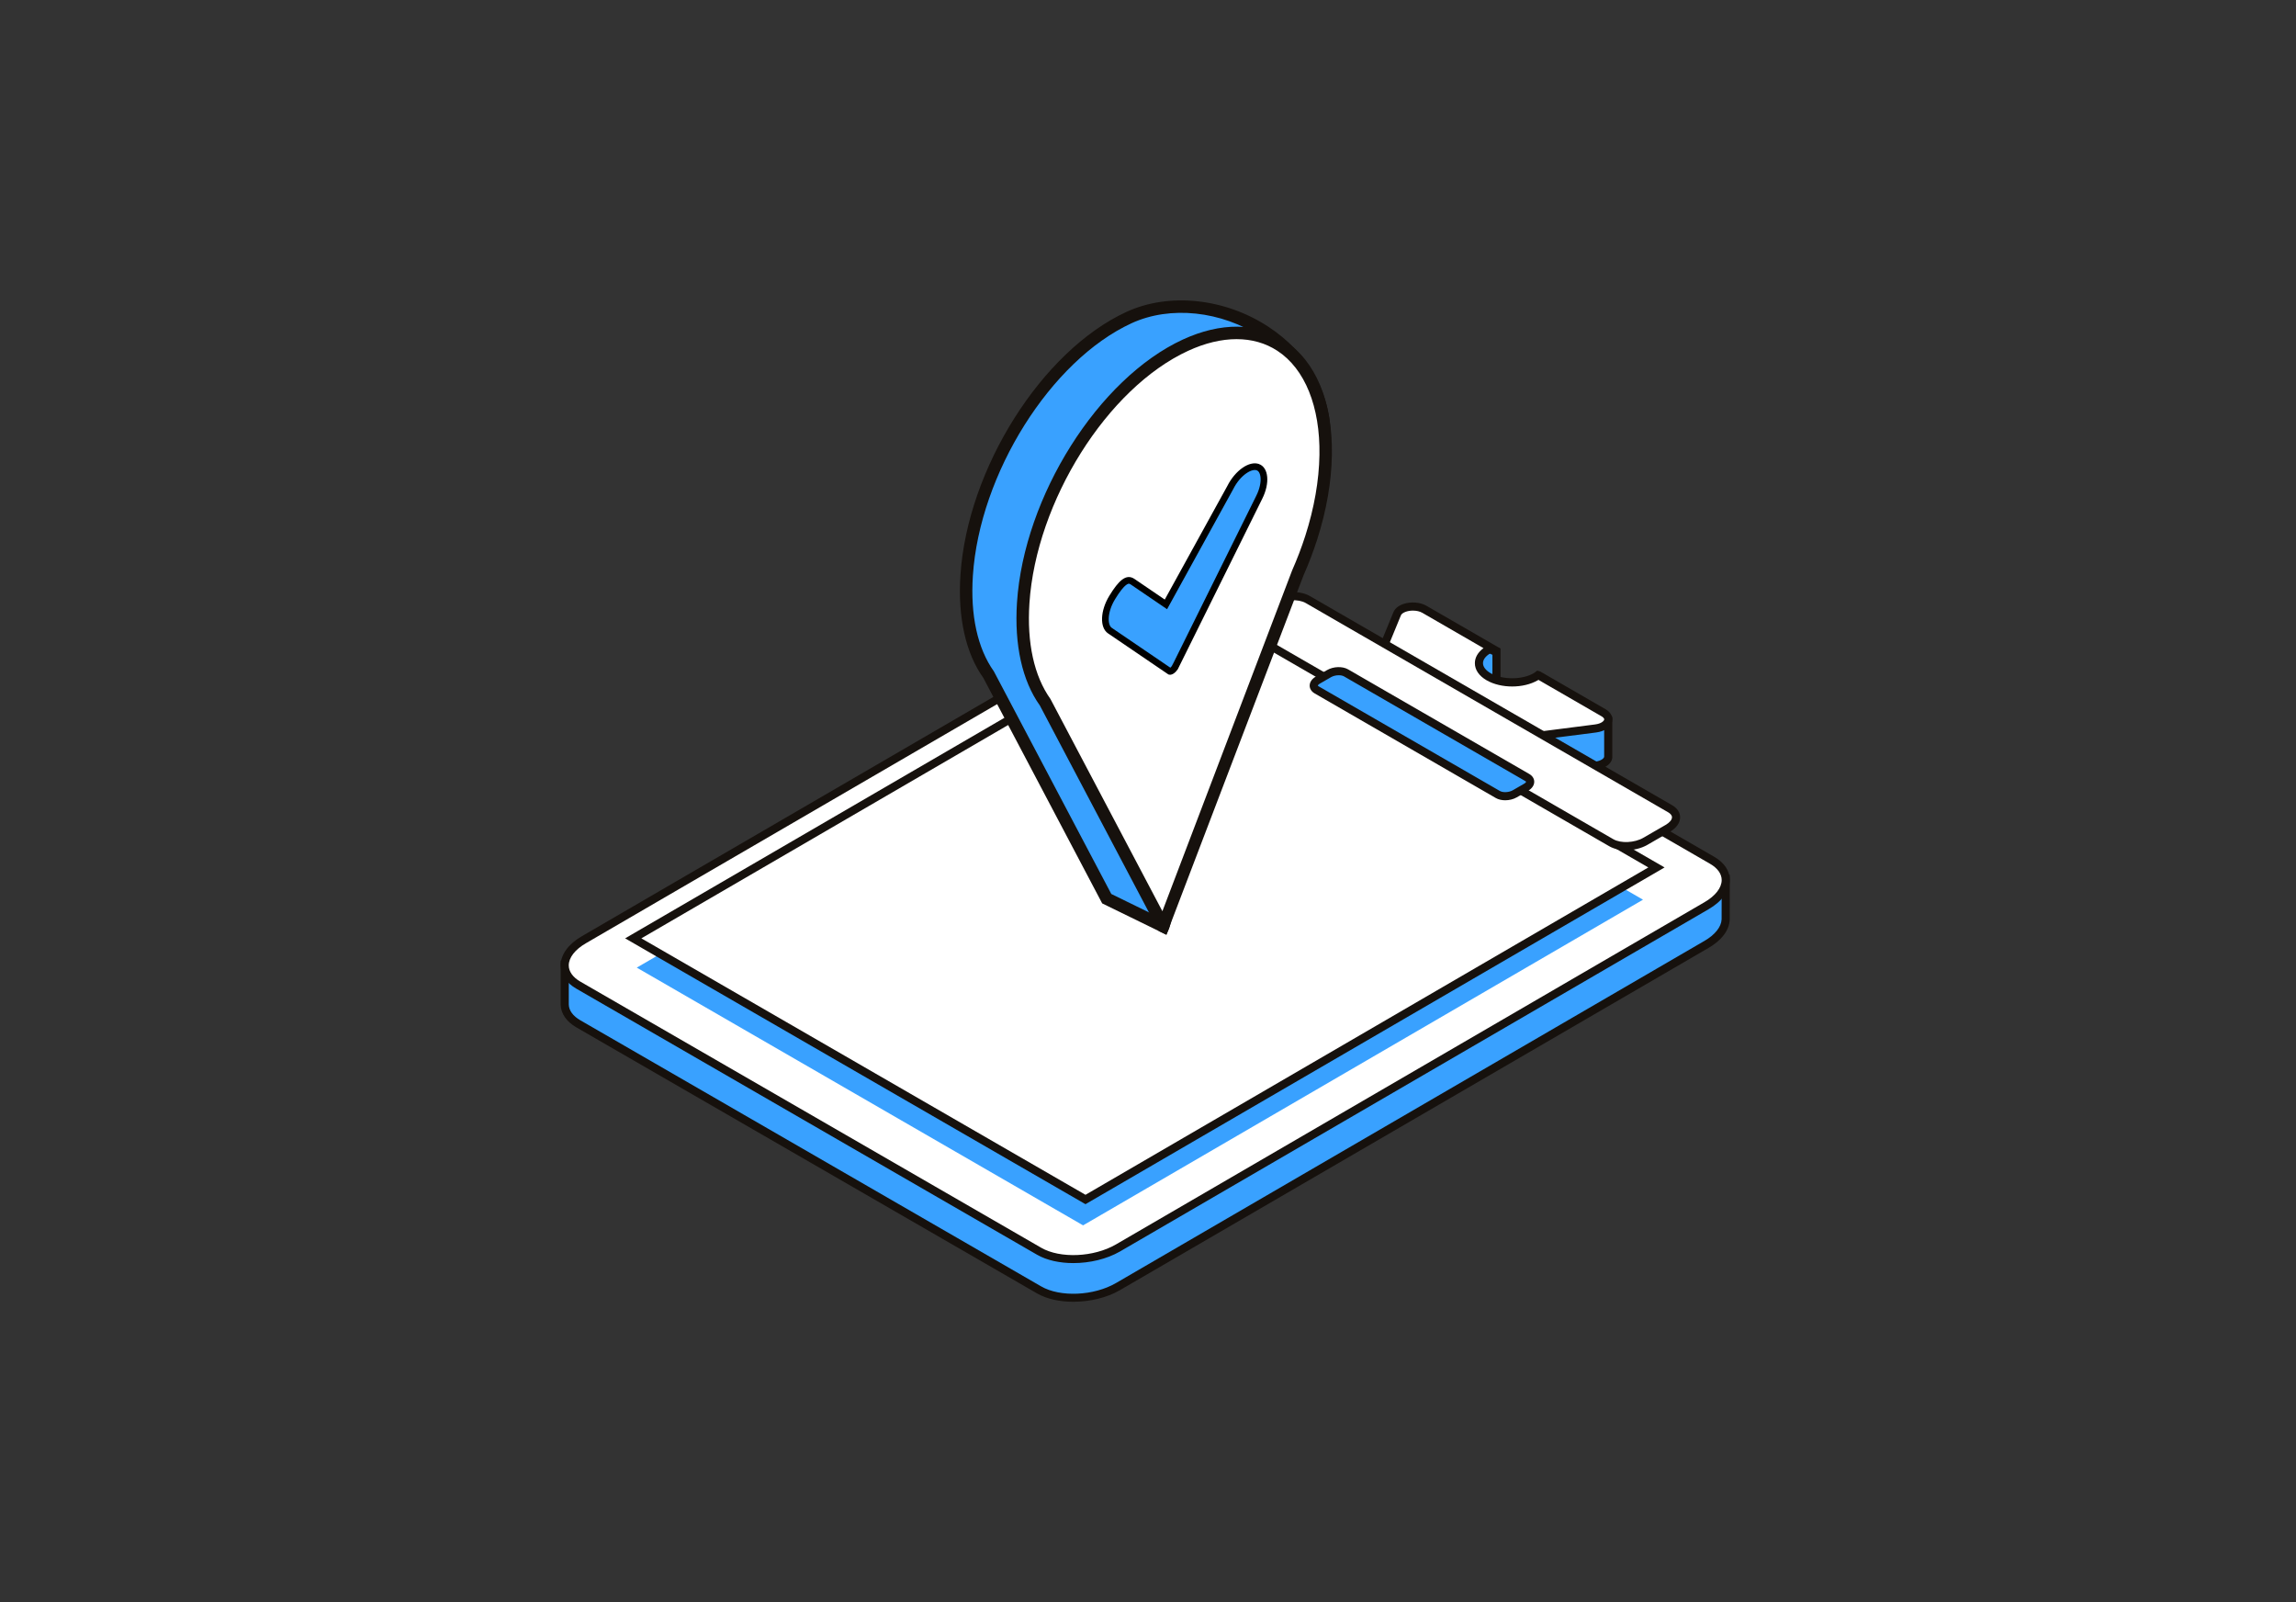 <?xml version="1.0" encoding="UTF-8"?> <svg xmlns="http://www.w3.org/2000/svg" width="344" height="240" viewBox="0 0 344 240" fill="none"><rect x="0" y="0" width="344" height="240" fill="#333333" stroke="none"/> <path d="M258.557 134.356C258.557 134.313 258.558 134.271 258.557 134.229V131.646H256.878C256.762 131.567 256.648 131.489 256.52 131.415L187.479 91.554C184.454 89.808 179.17 90.026 175.678 92.043L87.497 143.308C86.871 143.67 86.351 144.065 85.926 144.478H84.611V150.475C84.639 151.558 85.309 152.589 86.65 153.364L155.691 193.224C158.716 194.971 164 194.753 167.494 192.736L255.675 141.473C257.521 140.408 258.489 139.054 258.551 137.755L258.557 136.135V134.356Z" fill="#39A1FF"></path> <path d="M258.551 137.732L258.556 136.114V134.336C258.556 134.293 258.558 134.251 258.556 134.209V131.628H256.879C256.764 131.549 256.65 131.47 256.521 131.395L230.912 116.609C228.963 116.655 227.547 116.765 226.954 116.962C223.31 118.171 164.619 152.293 163.434 157.475C162.249 162.654 160.053 188.591 160.053 188.591V194.354C162.589 194.494 165.37 193.943 167.493 192.718L255.674 141.455C257.518 140.384 258.487 139.03 258.551 137.732Z" fill="#39A1FF"></path> <path d="M160.813 195C158.78 195 156.836 194.59 155.385 193.753L86.345 153.892C84.87 153.04 84.038 151.833 84.003 150.492V143.871H85.685C86.119 143.476 86.624 143.111 87.193 142.782L175.376 91.517C179.03 89.407 184.595 89.188 187.785 91.028L256.824 130.889C256.907 130.937 256.986 130.988 257.065 131.04H259.164L259.157 137.758C259.08 139.364 257.95 140.861 255.975 141.999L167.794 193.262C165.805 194.414 163.247 195 160.813 195ZM85.219 145.087V150.476C85.243 151.374 85.843 152.195 86.953 152.836L155.993 192.697C158.848 194.346 163.867 194.124 167.186 192.206L255.368 140.943C256.947 140.03 257.886 138.857 257.941 137.722L257.948 134.294L257.946 132.252H256.694L256.541 132.151C256.376 132.041 256.302 131.989 256.22 131.943L187.174 92.079C184.319 90.433 179.301 90.65 175.981 92.568L87.798 143.832C87.234 144.158 86.745 144.519 86.349 144.909L86.17 145.083H85.219V145.087Z" fill="#16110D"></path> <path d="M155.688 187.428L86.647 147.568C83.622 145.821 84.003 142.77 87.494 140.753L175.675 89.49C179.169 87.474 184.453 87.255 187.476 89.002L256.517 128.862C259.542 130.609 259.164 133.66 255.67 135.677L167.489 186.94C163.998 188.956 158.713 189.175 155.688 187.428Z" fill="white"></path> <path d="M160.815 189.206C158.782 189.206 156.837 188.796 155.386 187.959L86.346 148.098C84.832 147.224 84 145.986 84 144.612C84 143 85.164 141.402 87.194 140.232L175.377 88.967C179.032 86.862 184.599 86.641 187.786 88.478L256.825 128.339C258.338 129.213 259.17 130.451 259.17 131.825C259.17 133.438 258.008 135.034 255.976 136.207L167.795 187.472C165.806 188.618 163.247 189.206 160.815 189.206ZM182.357 88.427C180.145 88.427 177.809 88.967 175.983 90.021L87.8 141.286C86.158 142.234 85.214 143.446 85.214 144.612C85.214 145.534 85.831 146.397 86.952 147.044L155.992 186.905C158.846 188.554 163.866 188.334 167.185 186.418L255.366 135.153C257.01 134.205 257.952 132.991 257.952 131.827C257.952 130.905 257.335 130.04 256.213 129.395L187.174 89.534C185.892 88.789 184.168 88.427 182.357 88.427Z" fill="#16110D"></path> <path d="M162.276 183.554L161.98 183.385L95.406 144.947L179.293 96.164L179.589 96.333L246.163 134.77L162.276 183.554Z" fill="#39A1FF"></path> <path d="M162.632 179.685L94.877 140.566L180.422 90.824L248.177 129.943L162.632 179.685Z" fill="white"></path> <path d="M162.634 180.383L162.331 180.209L93.661 140.561L180.424 90.119L180.727 90.294L249.395 129.939L162.634 180.383ZM96.093 140.561L162.634 178.978L246.963 129.939L180.424 91.522L96.093 140.561Z" fill="#16110D"></path> <path d="M237.387 107.168L237.358 107.434L230.457 103.45C230.338 103.538 230.23 103.63 230.088 103.711C228.141 104.835 227.01 106.63 225.063 105.506C223.116 104.382 221.094 104.009 223.041 102.885C223.18 102.804 223.34 102.741 223.491 102.672L224.122 97.474L221.439 96.542L221.024 101.248L213.4 93.604C212.061 92.83 209.77 93.205 209.333 94.269L208.362 96.632L207.474 96.544V102.211C207.474 102.231 207.473 102.249 207.474 102.269V102.288H207.478C207.509 102.627 207.748 102.954 208.176 103.202L229.148 115.31C229.734 115.648 230.577 115.789 231.385 115.687L239.062 114.702C240.299 114.544 241.006 113.905 240.951 113.264V107.688L237.387 107.168Z" fill="#39A1FF"></path> <path d="M230.864 116.325C230.12 116.325 229.397 116.152 228.846 115.832L207.876 103.727C207.582 103.556 207.345 103.348 207.176 103.117L206.875 103.267L206.871 95.871L207.977 95.979L208.776 94.034C208.996 93.496 209.522 93.062 210.254 92.813C211.382 92.431 212.769 92.534 213.707 93.074L213.834 93.171L220.536 99.891L220.9 95.766L224.816 97.155V103.587L223.745 103.223C223.521 103.322 223.429 103.361 223.348 103.411C223.132 103.534 223.005 103.629 222.933 103.692C223.155 103.861 223.653 104.103 224.037 104.289C224.454 104.491 224.913 104.715 225.369 104.977C226.405 105.578 227.053 105.146 228.311 104.199C228.745 103.872 229.235 103.502 229.786 103.183C229.865 103.137 229.933 103.086 230.001 103.032L230.322 102.786L230.763 102.92L236.933 106.483L241.19 107.102C241.403 107.134 241.561 107.316 241.561 107.532V113.259C241.648 114.245 240.652 115.107 239.142 115.3L231.465 116.284C231.265 116.312 231.065 116.325 230.864 116.325ZM208.085 102.209L208.087 102.228C208.102 102.373 208.249 102.538 208.484 102.674L229.455 114.78C229.924 115.052 230.638 115.166 231.311 115.081L238.988 114.097C239.91 113.979 240.371 113.566 240.347 113.312L240.345 108.21L237.923 107.859L237.86 108.427L230.499 104.175C230.466 104.197 230.433 104.217 230.4 104.239C229.909 104.52 229.468 104.852 229.044 105.172C227.812 106.098 226.539 107.06 224.763 106.033C224.333 105.786 223.899 105.574 223.508 105.383C222.481 104.886 221.671 104.492 221.644 103.738C221.622 103.087 222.217 102.659 222.739 102.358C222.786 102.331 223.55 102.834 223.602 102.808V98.088L221.986 97.32L221.521 102.602L213.037 94.095C212.4 93.76 211.41 93.709 210.649 93.966C210.264 94.098 209.986 94.297 209.902 94.499L208.757 97.283L208.089 97.215L208.085 102.209Z" fill="#16110D"></path> <path d="M240.252 106.772L230.461 101.118C230.341 101.206 230.233 101.298 230.092 101.379C228.145 102.503 224.989 102.503 223.044 101.379C221.097 100.255 221.097 98.433 223.044 97.309C223.184 97.228 223.343 97.165 223.494 97.096L213.403 91.27C212.064 90.496 209.776 90.871 209.337 91.934L207.536 96.311C207.342 96.784 207.586 97.279 208.179 97.623L229.151 109.731C229.737 110.068 230.58 110.21 231.388 110.107L239.066 109.123C240.93 108.884 241.602 107.55 240.252 106.772Z" fill="white"></path> <path d="M230.865 110.747C230.121 110.747 229.397 110.574 228.846 110.255L207.876 98.149C207.015 97.649 206.662 96.837 206.974 96.077L208.774 91.7C208.995 91.162 209.52 90.728 210.253 90.477C211.381 90.095 212.767 90.198 213.706 90.738L224.816 97.151L223.745 97.642C223.521 97.741 223.43 97.78 223.349 97.829C222.599 98.261 222.19 98.795 222.19 99.337C222.19 99.881 222.599 100.417 223.345 100.849C225.092 101.853 228.043 101.853 229.786 100.847C229.865 100.801 229.933 100.75 230.001 100.696L230.323 100.452L230.764 100.586L240.555 106.24C241.31 106.675 241.679 107.345 241.542 108.03C241.365 108.906 240.445 109.553 239.143 109.722L231.465 110.706C231.265 110.734 231.065 110.747 230.865 110.747ZM211.693 91.467C211.331 91.467 210.969 91.52 210.646 91.63C210.26 91.763 209.983 91.961 209.898 92.163L208.098 96.542C207.997 96.79 208.367 97.028 208.482 97.096L229.454 109.202C229.922 109.472 230.637 109.588 231.309 109.503L238.987 108.519C239.898 108.401 240.305 108.014 240.348 107.795C240.392 107.573 240.052 107.356 239.945 107.296L230.497 101.841C230.464 101.863 230.431 101.883 230.398 101.905C228.247 103.143 224.884 103.141 222.737 101.907C221.6 101.249 220.974 100.34 220.974 99.343C220.974 98.496 221.429 97.71 222.267 97.089L213.098 91.797C212.725 91.579 212.213 91.467 211.693 91.467Z" fill="#16110D"></path> <path d="M241.42 126.242L187.132 94.898C185.828 94.145 185.992 92.83 187.498 91.96L190.855 90.022C192.361 89.153 194.641 89.058 195.945 89.811L250.233 121.154C251.537 121.907 251.374 123.223 249.867 124.093L246.51 126.031C245.004 126.902 242.726 126.995 241.42 126.242Z" fill="white"></path> <path d="M243.636 127.359C242.7 127.359 241.801 127.164 241.116 126.769L186.828 95.425C186.064 94.983 185.644 94.342 185.644 93.622C185.642 92.799 186.207 92.002 187.192 91.434L190.551 89.495C192.25 88.516 194.754 88.42 196.249 89.283L250.539 120.625C251.301 121.068 251.723 121.709 251.723 122.431C251.722 123.254 251.158 124.051 250.173 124.62L246.816 126.56C245.895 127.089 244.738 127.359 243.636 127.359ZM241.724 125.713C242.841 126.356 244.893 126.26 246.206 125.502L249.563 123.562C250.153 123.222 250.506 122.8 250.506 122.427C250.506 122.084 250.192 121.828 249.929 121.676L195.639 90.336C194.524 89.689 192.471 89.788 191.157 90.547L187.8 92.485C187.21 92.825 186.858 93.249 186.859 93.62C186.859 93.963 187.174 94.217 187.436 94.369L241.724 125.713Z" fill="#16110D"></path> <path d="M224.415 119.016L197.27 103.343C196.618 102.967 196.698 102.309 197.452 101.874L199.13 100.904C199.883 100.469 201.022 100.423 201.674 100.8L228.819 116.471C229.471 116.847 229.39 117.505 228.635 117.94L226.957 118.91C226.205 119.345 225.067 119.393 224.415 119.016Z" fill="#39A1FF"></path> <path d="M225.526 119.878C225.004 119.88 224.503 119.768 224.11 119.54L196.966 103.869C196.493 103.595 196.221 103.169 196.223 102.703C196.223 102.179 196.561 101.685 197.148 101.345L198.827 100.376C199.779 99.828 201.132 99.78 201.979 100.269L229.124 115.94C229.598 116.214 229.868 116.638 229.868 117.106C229.868 117.628 229.53 118.122 228.942 118.464L227.261 119.433C226.753 119.729 226.126 119.878 225.526 119.878ZM200.577 101.149C200.183 101.149 199.755 101.246 199.435 101.43L197.756 102.4C197.501 102.545 197.44 102.679 197.439 102.703C197.442 102.71 197.477 102.756 197.575 102.813L224.718 118.484C225.186 118.757 226.09 118.706 226.654 118.379L228.334 117.409C228.588 117.264 228.652 117.13 228.652 117.104C228.648 117.097 228.613 117.049 228.516 116.994L201.371 101.323C201.169 101.206 200.882 101.149 200.577 101.149Z" fill="#16110D"></path> <path d="M169.144 47.573C156.872 53.226 145.874 70.346 144.831 86.168C144.414 92.499 145.667 97.62 148.148 101.11L165.819 134.621L174.294 138.759C175.056 137.032 187.419 78.171 187.987 76.4C189.311 72.264 198.355 69.663 198.423 65.635C198.671 50.894 181.106 42.059 169.144 47.573ZM167.592 85.336C162.761 87.747 159.058 84.788 159.361 78.777C159.661 72.844 163.755 66.249 168.468 63.997C173.135 61.767 176.739 64.605 176.555 70.379C176.369 76.229 172.374 82.948 167.592 85.336Z" fill="#39A1FF"></path> <path d="M174.755 140.022L165.136 135.326L164.994 135.056L147.325 101.543C144.687 97.851 143.481 92.481 143.901 86.109C144.948 70.225 156.097 52.561 168.754 46.728C175.116 43.791 183.451 44.65 189.979 48.908C196.05 52.868 199.468 58.971 199.356 65.651C199.312 68.254 196.52 70.164 193.82 72.008C191.649 73.494 189.404 75.03 188.873 76.685C188.651 77.386 186.346 88.131 183.905 99.506C179.063 122.059 175.601 138.107 175.148 139.137L174.755 140.022ZM166.502 133.915L173.7 137.431C174.839 132.846 178.975 113.572 182.079 99.113C185.038 85.328 186.862 76.844 187.097 76.115C187.823 73.851 190.337 72.128 192.766 70.467C195.074 68.888 197.462 67.255 197.49 65.618C197.589 59.592 194.483 54.069 188.96 50.471C182.956 46.555 175.333 45.752 169.533 48.421C157.431 53.996 146.768 70.958 145.762 86.23C145.371 92.166 146.458 97.124 148.908 100.568L166.502 133.915ZM164.384 87.11C163.284 87.11 162.267 86.822 161.376 86.238C159.33 84.902 158.257 82.165 158.428 78.733C158.748 72.427 162.979 65.582 168.065 63.157C170.46 62.015 172.753 62.022 174.521 63.179C176.511 64.478 177.59 67.114 177.486 70.412C177.289 76.589 173.037 83.661 168.008 86.175H168.007C166.754 86.798 165.525 87.11 164.384 87.11ZM171.502 64.175C170.69 64.175 169.799 64.397 168.872 64.84C164.423 66.963 160.575 73.239 160.294 78.826C160.154 81.583 160.922 83.714 162.399 84.68C163.637 85.49 165.332 85.424 167.178 84.504C171.658 82.267 175.447 75.917 175.625 70.352C175.71 67.723 174.936 65.675 173.504 64.74C172.925 64.362 172.247 64.175 171.502 64.175Z" fill="#16110D"></path> <path d="M198.62 68.164C198.868 53.426 189.582 46.199 177.618 51.711C165.348 57.364 154.348 74.484 153.307 90.304C152.89 96.637 154.14 101.756 156.624 105.246L174.295 138.757L194.46 85.793C195.222 84.067 195.895 82.307 196.462 80.534C197.786 76.398 198.553 72.192 198.62 68.164Z" fill="white"></path> <path d="M174.755 140.02L173.618 139.474L155.796 105.679C153.16 101.99 151.954 96.614 152.372 90.241C153.419 74.359 164.568 56.693 177.225 50.86C182.893 48.252 188.278 48.294 192.395 50.977C197.142 54.074 199.684 60.183 199.55 68.174C199.482 72.213 198.74 76.467 197.348 80.818C196.771 82.617 196.086 84.413 195.311 86.165L174.755 140.02ZM185.266 50.803C182.998 50.803 180.542 51.385 178.006 52.555C165.903 58.129 155.241 75.091 154.235 90.364C153.845 96.302 154.933 101.261 157.383 104.705L174.156 136.499L193.587 85.462C194.354 83.724 195.016 81.985 195.572 80.251C196.909 76.076 197.622 72.002 197.686 68.149C197.807 60.925 195.508 55.238 191.377 52.544C189.599 51.383 187.525 50.803 185.266 50.803Z" fill="#16110D"></path> <path d="M175.278 100.576L175.278 100.576L166.285 94.458L166.285 94.458C165.858 94.168 165.583 93.535 165.617 92.598C165.65 91.678 165.985 90.567 166.634 89.504C167.32 88.381 167.905 87.613 168.433 87.221C168.689 87.031 168.902 86.951 169.083 86.94C169.257 86.928 169.456 86.975 169.696 87.139L169.696 87.139L174.231 90.225L174.685 90.534L174.951 90.052L184.319 73.05L184.323 73.041L184.327 73.033C184.884 71.924 185.659 71.035 186.442 70.492C187.24 69.937 187.958 69.797 188.46 69.981L188.461 69.981C188.933 70.154 189.281 70.644 189.358 71.479C189.435 72.308 189.223 73.385 188.665 74.496L188.664 74.499L176.127 99.802C176.127 99.802 176.127 99.802 176.126 99.802C175.962 100.133 175.735 100.371 175.536 100.492C175.438 100.552 175.363 100.574 175.318 100.578C175.297 100.58 175.286 100.579 175.282 100.578C175.279 100.577 175.278 100.576 175.278 100.576Z" fill="#39A1FF" stroke="black"></path> </svg> 